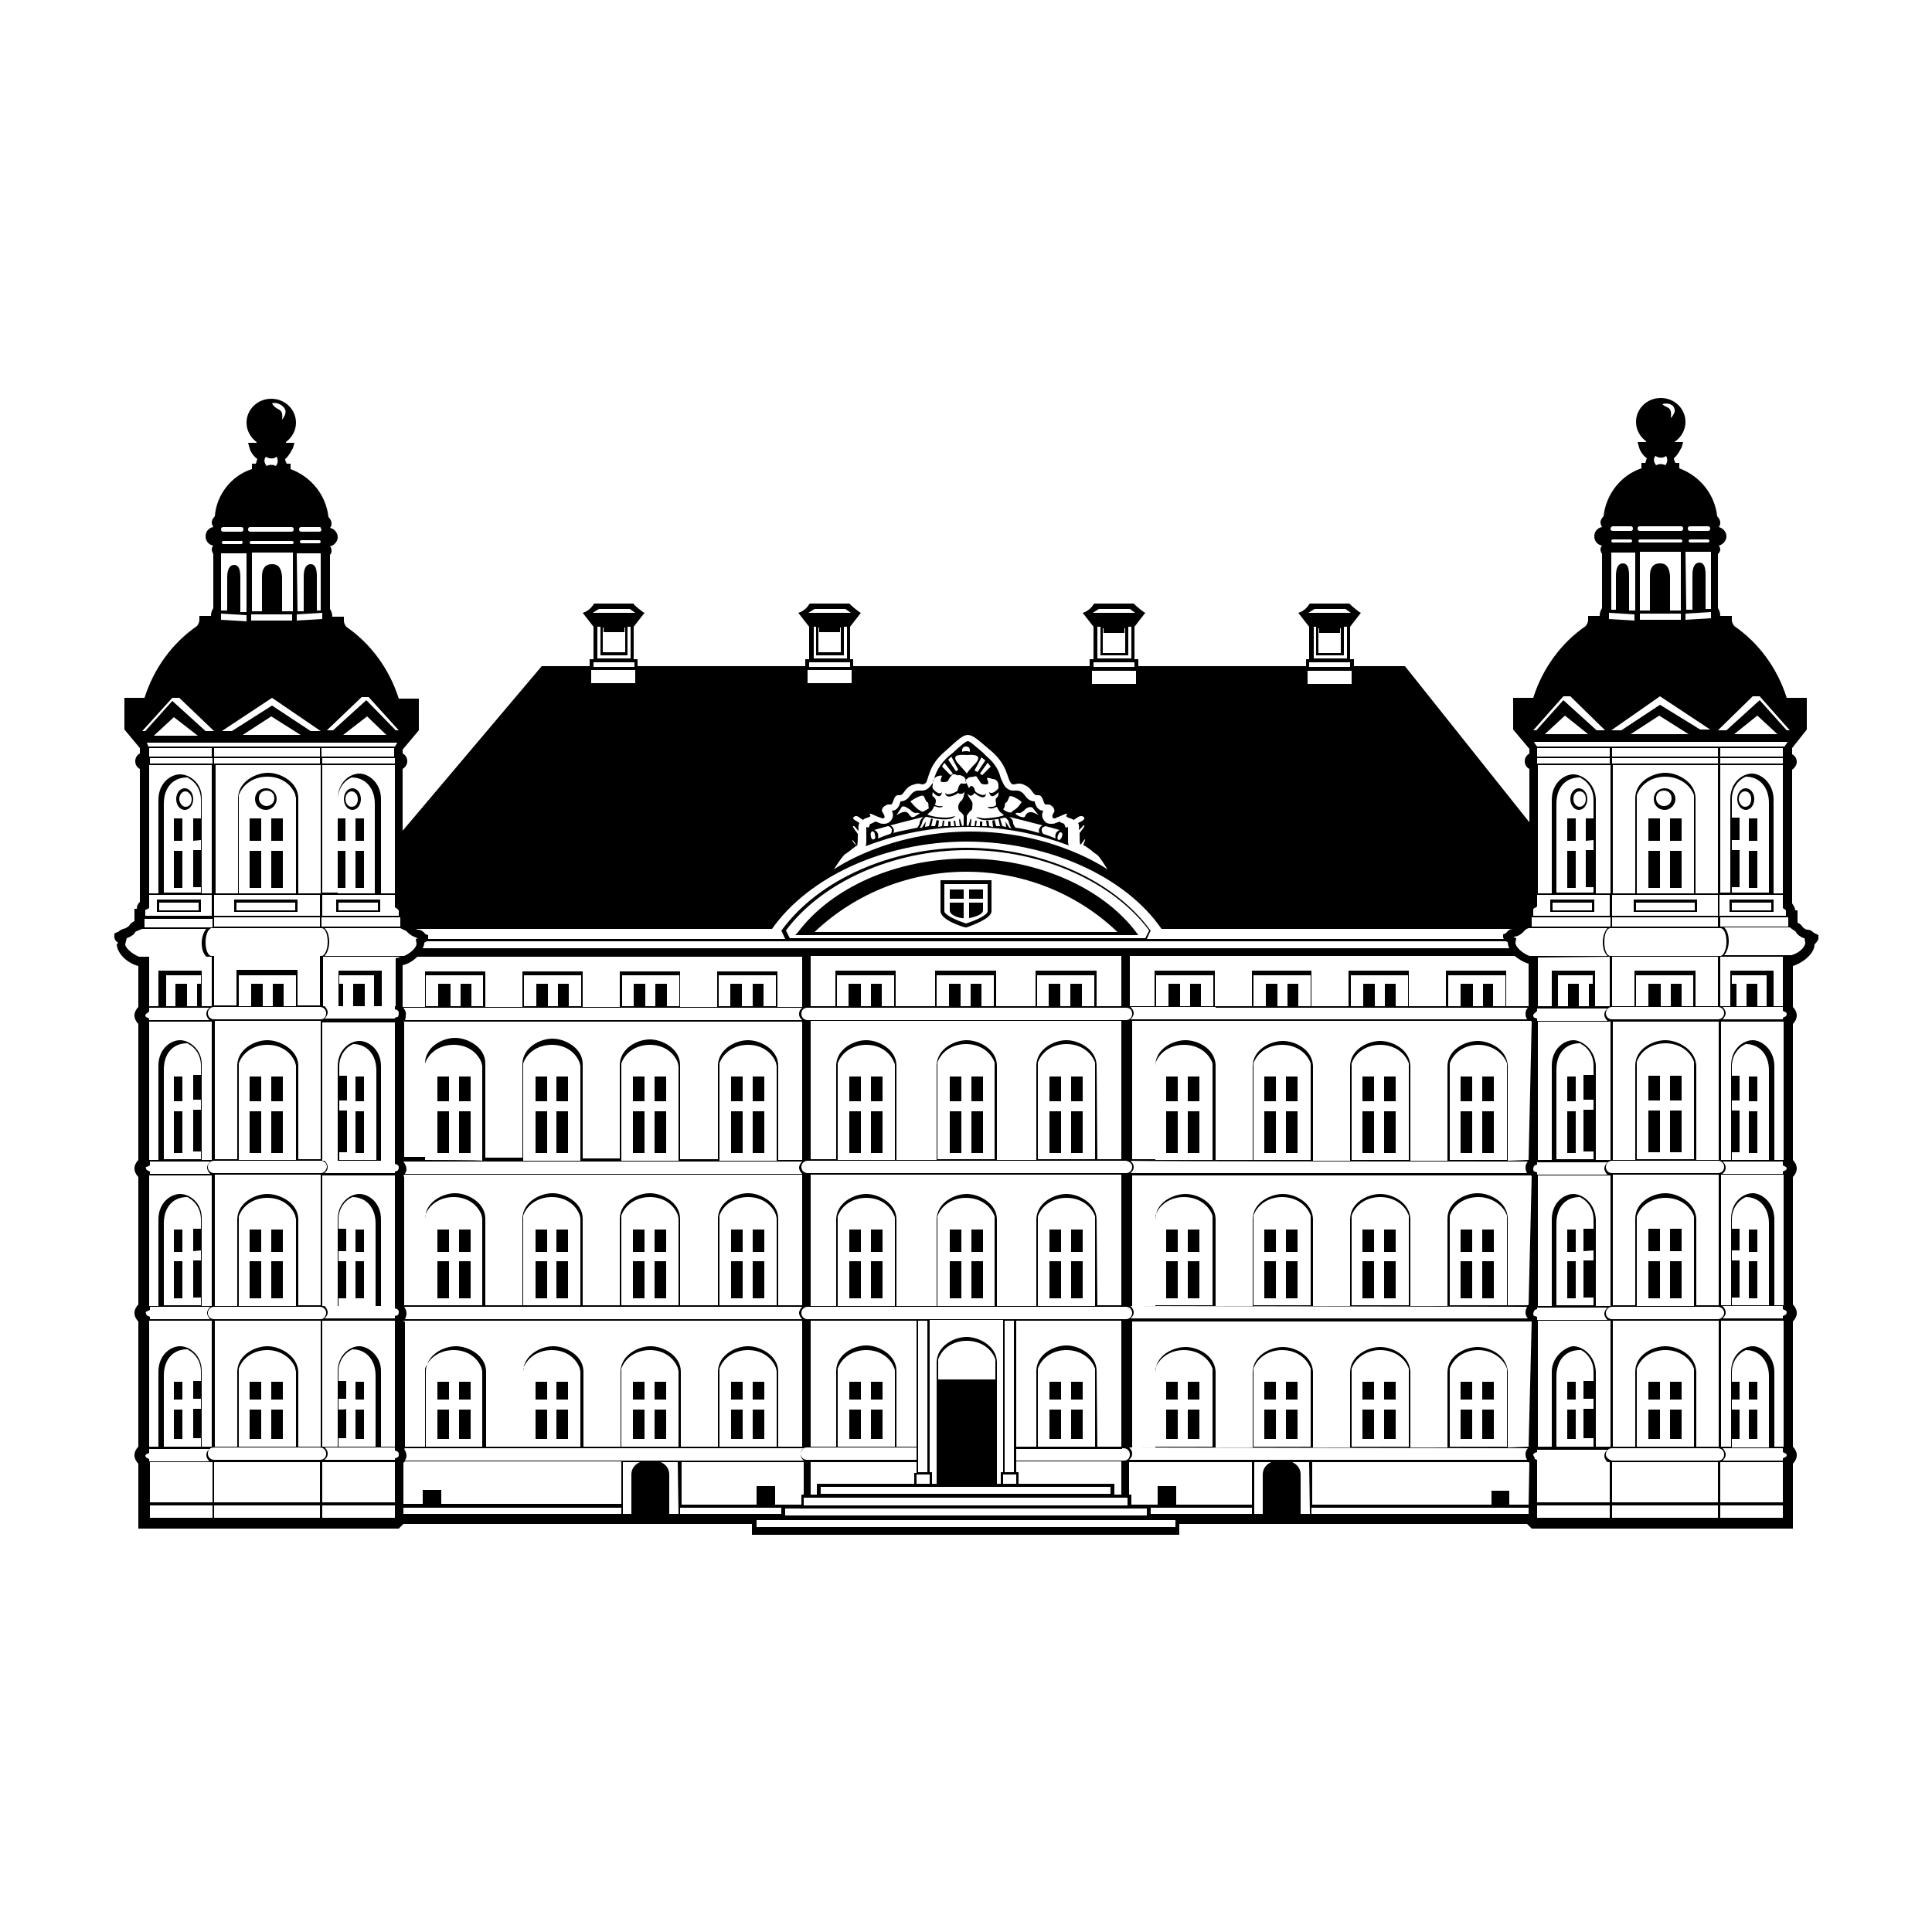<?xml version="1.0" encoding="UTF-8"?>
<svg xmlns="http://www.w3.org/2000/svg" width="250" height="250" viewBox="0 0 250 250">
    <style>
        #favicon {
            fill: #000000;
        }
        @media (prefers-color-scheme: dark) {
            #favicon {
                fill: #ffffff;
            }
        }
    </style>
    <g id="favicon" stroke="none" stroke-width="1" fill="none" fill-rule="evenodd">
        <path d="M32.3 163.2h1.5v4.8h-1.5zM32.3 159.1h1.5v2.9h-1.5zM35.1 159.1h1.5v2.9h-1.5zM35.1 163.2h1.5v4.8h-1.5zM46 159.1h1.1v2.9H46zM46 163.2h1.1v4.8H46zM22.5 159.1h1.1v2.9h-1.1zM22.5 163.2h1.1v4.8h-1.1zM32.3 139.3h1.5v3.2h-1.5zM32.3 143.8h1.5v5.4h-1.5zM35.1 143.8h1.5v5.4h-1.5zM35.1 139.3h1.5v3.2h-1.5zM46 139.3h1.1v3.2H46zM46 143.8h1.1v5.4H46zM22.5 139.3h1.1v3.2h-1.1zM22.5 143.8h1.1v5.4h-1.1zM35.8 103.4c0-.8-.6-1.4-1.4-1.4s-1.4.6-1.4 1.4.6 1.4 1.4 1.4 1.4-.7 1.4-1.4m-1.3.9c-.5 0-1-.4-1-1s.4-1 1-1 1 .4 1 1-.5 1-1 1M32.3 105.9h1.5v2.9h-1.5zM35.1 105.9h1.5v2.9h-1.5zM45.6 104.8c.6 0 1.1-.6 1.1-1.4 0-.8-.5-1.4-1.1-1.4s-1.1.6-1.1 1.4c0 .8.5 1.4 1.1 1.4m-.9-1.4c0-.5.3-1 .8-1 .4 0 .8.4.8 1s-.3 1-.8 1-.8-.5-.8-1M23.9 102c-.6 0-1.1.6-1.1 1.4 0 .8.5 1.4 1.1 1.4.6 0 1.1-.6 1.1-1.4 0-.8-.5-1.4-1.1-1.4m.1 2.4c-.4 0-.8-.5-.8-1s.3-1 .8-1c.4 0 .8.5.8 1 0 .6-.3 1-.8 1M46 105.9h1.1v2.9H46zM22.5 105.9h1.1v2.9h-1.1zM26 116.4h-5.7v1.6H26v-1.6zm-.3 1.4h-5.1v-1h5.1v1zM49.2 116.4h-5.7v1.6h5.7v-1.6zm-.3 1.4h-5.1v-1h5.1v1zM38.5 116.4h-8.2v1.6h8.2v-1.6zm-.3 1.4h-7.6v-1h7.6v1zM32.3 110.1h1.5v4.8h-1.5zM35.1 110.1h1.5v4.8h-1.5zM46 110.1h1.1v4.8H46zM22.5 110.1h1.1v4.8h-1.1zM22.5 178.8h1.1v2.3h-1.1zM22.5 182.4h1.1v3.8h-1.1zM46 182.4h1.1v3.8H46zM46 178.8h1.1v2.3H46zM32.3 178.8h1.5v2.3h-1.5zM32.3 182.4h1.5v3.8h-1.5zM35.1 182.4h1.5v3.8h-1.5zM35.1 178.8h1.5v2.3h-1.5zM226.3 159.1h1.1v2.9h-1.1zM226.3 163.2h1.1v4.8h-1.1zM202.8 163.2h1.1v4.8h-1.1zM202.8 159.1h1.1v2.9h-1.1zM216.1 163.2h1.5v4.8h-1.5zM216.1 159h1.5v2.9h-1.5zM213.3 159h1.5v2.9h-1.5zM213.3 163.2h1.5v4.8h-1.5zM226.3 143.8h1.1v5.4h-1.1zM226.3 139.3h1.1v3.2h-1.1zM202.8 143.8h1.1v5.4h-1.1zM202.8 139.3h1.1v3.2h-1.1zM216.1 143.7h1.5v5.4h-1.5zM216.1 139.2h1.5v3.2h-1.5zM213.3 143.7h1.5v5.4h-1.5zM213.3 139.2h1.5v3.2h-1.5zM216.8 103.4c0-.8-.6-1.4-1.4-1.4-.8 0-1.4.6-1.4 1.4s.6 1.4 1.4 1.4c.8 0 1.4-.7 1.4-1.4m-1.5.9c-.5 0-1-.4-1-1s.4-1 1-1 1 .4 1 1-.4 1-1 1M204.3 102c-.6 0-1.1.6-1.1 1.4s.5 1.4 1.1 1.4c.6 0 1.1-.6 1.1-1.4 0-.8-.5-1.4-1.1-1.4m.1 2.4c-.4 0-.8-.4-.8-1s.3-1 .8-1 .8.4.8 1-.4 1-.8 1M225.9 104.8c.6 0 1.1-.6 1.1-1.4 0-.8-.5-1.4-1.1-1.4s-1.1.6-1.1 1.4c0 .8.5 1.4 1.1 1.4m-.9-1.4c0-.5.3-1 .8-1s.8.4.8 1-.3 1-.8 1c-.4 0-.8-.5-.8-1M229.5 116.4h-5.7v1.6h5.7v-1.6zm-.3 1.4h-5.1v-1h5.1v1zM206.3 116.4h-5.7v1.6h5.7v-1.6zm-.3 1.4h-5.1v-1h5.1v1zM219.6 116.4h-8.2v1.6h8.2v-1.6zm-.3 1.4h-7.6v-1h7.6v1zM202.8 105.9h1.1v2.9h-1.1zM202.8 110.1h1.1v4.8h-1.1zM226.3 110.1h1.1v4.8h-1.1zM226.3 105.9h1.1v2.9h-1.1zM216.1 110.1h1.5v4.8h-1.5zM216.1 105.9h1.5v2.9h-1.5zM213.3 110.1h1.5v4.8h-1.5zM213.3 105.9h1.5v2.9h-1.5zM226.3 182.4h1.1v3.8h-1.1zM226.3 178.8h1.1v2.3h-1.1zM202.8 178.8h1.1v2.3h-1.1zM202.8 182.4h1.1v3.8h-1.1zM216.1 182.4h1.5v3.8h-1.5zM216.1 178.8h1.5v2.3h-1.5zM213.3 178.8h1.5v2.3h-1.5zM213.3 182.4h1.5v3.8h-1.5zM56.6 143.8h1.5v5.4h-1.5zM56.6 139.3h1.5v3.2h-1.5zM59.4 139.3h1.5v3.2h-1.5zM59.4 143.8h1.5v5.4h-1.5zM56.6 159.1h1.5v2.9h-1.5zM56.6 163.2h1.5v4.8h-1.5zM59.4 163.2h1.5v4.8h-1.5zM59.4 159.1h1.5v2.9h-1.5zM69.3 143.8h1.5v5.4h-1.5zM69.3 139.3h1.5v3.2h-1.5zM72 139.3h1.5v3.2H72zM72 143.8h1.5v5.4H72zM69.3 163.2h1.5v4.8h-1.5zM69.3 159.1h1.5v2.9h-1.5zM72 163.2h1.5v4.8H72zM72 159.1h1.5v2.9H72zM81.9 143.8h1.5v5.4h-1.5zM81.9 139.3h1.5v3.2h-1.5zM84.7 143.8h1.5v5.4h-1.5zM84.7 139.3h1.5v3.2h-1.5zM81.9 159.1h1.5v2.9h-1.5zM81.9 163.2h1.5v4.8h-1.5zM84.7 159.1h1.5v2.9h-1.5zM84.7 163.2h1.5v4.8h-1.5zM94.6 143.8h1.5v5.4h-1.5zM94.6 139.3h1.5v3.2h-1.5zM97.4 139.3h1.5v3.2h-1.5zM97.4 143.8h1.5v5.4h-1.5zM94.6 163.2h1.5v4.8h-1.5zM94.6 159.1h1.5v2.9h-1.5zM97.4 163.2h1.5v4.8h-1.5zM97.4 159.1h1.5v2.9h-1.5zM56.6 178.8h1.5v2.3h-1.5zM56.6 182.4h1.5v3.8h-1.5zM59.4 178.8h1.5v2.3h-1.5zM59.4 182.4h1.5v3.8h-1.5zM69.3 182.4h1.5v3.8h-1.5zM69.3 178.8h1.5v2.3h-1.5zM72 178.8h1.5v2.3H72zM72 182.4h1.5v3.8H72zM81.9 178.8h1.5v2.3h-1.5zM81.9 182.4h1.5v3.8h-1.5zM84.7 182.4h1.5v3.8h-1.5zM84.7 178.8h1.5v2.3h-1.5zM94.6 178.8h1.5v2.3h-1.5zM94.6 182.4h1.5v3.8h-1.5zM97.4 178.8h1.5v2.3h-1.5zM97.4 182.4h1.5v3.8h-1.5zM109.9 139.3h1.5v3.2h-1.5zM109.9 143.8h1.5v5.4h-1.5zM112.7 143.8h1.5v5.4h-1.5zM112.7 139.3h1.5v3.2h-1.5zM135.8 143.8h1.5v5.4h-1.5zM135.8 139.3h1.5v3.2h-1.5zM138.6 143.8h1.5v5.4h-1.5zM138.6 139.3h1.5v3.2h-1.5zM122.9 139.3h1.5v3.2h-1.5zM122.9 143.8h1.5v5.4h-1.5zM125.7 143.8h1.5v5.4h-1.5zM125.7 139.3h1.5v3.2h-1.5zM109.9 159.1h1.5v2.9h-1.5zM109.9 163.2h1.5v4.8h-1.5zM112.7 159.1h1.5v2.9h-1.5zM112.7 163.2h1.5v4.8h-1.5zM135.8 159.1h1.5v2.9h-1.5zM135.8 163.2h1.5v4.8h-1.5zM138.6 159.1h1.5v2.9h-1.5zM138.6 163.2h1.5v4.8h-1.5zM109.9 182.4h1.5v3.8h-1.5zM109.9 178.8h1.5v2.3h-1.5zM112.7 182.4h1.5v3.8h-1.5zM112.7 178.8h1.5v2.3h-1.5zM135.8 182.4h1.5v3.8h-1.5zM135.8 178.8h1.5v2.3h-1.5zM138.6 178.8h1.5v2.3h-1.5zM138.6 182.4h1.5v3.8h-1.5zM122.9 159.1h1.5v2.9h-1.5zM122.9 163.2h1.5v4.8h-1.5zM125.7 163.2h1.5v4.8h-1.5zM125.7 159.1h1.5v2.9h-1.5zM191.8 139.3h1.5v3.2h-1.5zM191.8 143.8h1.5v5.4h-1.5zM189 139.3h1.5v3.2H189zM189 143.8h1.5v5.4H189zM179.1 139.3h1.5v3.2h-1.5zM179.1 143.8h1.5v5.4h-1.5zM176.3 143.8h1.5v5.4h-1.5zM176.3 139.3h1.5v3.2h-1.5zM166.4 139.3h1.5v3.2h-1.5zM166.4 143.8h1.5v5.4h-1.5zM163.6 139.3h1.5v3.2h-1.5zM163.6 143.8h1.5v5.4h-1.5zM153.7 139.3h1.5v3.2h-1.5zM153.7 143.8h1.5v5.4h-1.5zM150.9 143.8h1.5v5.4h-1.5zM150.9 139.3h1.5v3.2h-1.5zM191.8 163.2h1.5v4.8h-1.5zM191.8 159.1h1.5v2.9h-1.5zM189 159.1h1.5v2.9H189zM189 163.2h1.5v4.8H189zM179.1 159.1h1.5v2.9h-1.5zM179.1 163.2h1.5v4.8h-1.5zM176.3 163.2h1.5v4.8h-1.5zM176.3 159.1h1.5v2.9h-1.5zM166.4 159.1h1.5v2.9h-1.5zM166.4 163.2h1.5v4.8h-1.5zM163.6 159.1h1.5v2.9h-1.5zM163.6 163.2h1.5v4.8h-1.5zM153.7 163.2h1.5v4.8h-1.5zM153.7 159.1h1.5v2.9h-1.5zM150.9 163.2h1.5v4.8h-1.5zM150.9 159.1h1.5v2.9h-1.5zM191.8 182.4h1.5v3.8h-1.5zM191.8 178.8h1.5v2.3h-1.5zM189 182.4h1.5v3.8H189zM189 178.8h1.5v2.3H189zM179.1 182.4h1.5v3.8h-1.5zM179.1 178.8h1.5v2.3h-1.5zM176.3 178.8h1.5v2.3h-1.5zM176.3 182.4h1.5v3.8h-1.5zM166.4 182.4h1.5v3.8h-1.5zM166.4 178.8h1.5v2.3h-1.5zM163.6 182.4h1.5v3.8h-1.5zM163.6 178.8h1.5v2.3h-1.5zM153.7 178.8h1.5v2.3h-1.5zM153.7 182.4h1.5v3.8h-1.5zM150.9 182.4h1.5v3.8h-1.5zM150.9 178.8h1.5v2.3h-1.5zM121.7 117.9c0 1.1 2.7 2 3.2 2.1h.2c.5-.2 3.2-1.1 3.2-2.1v-4h-6.6v4zm.5-3.5h5.6v3.5c0 .5-1.5 1.2-2.8 1.6-1.2-.4-2.8-1.1-2.8-1.6v-3.5z"/><path d="M125.4 115.1h1.8v1.2h-1.8zM122.9 115.1h1.8v1.2h-1.8zM124.7 118.8v-2h-1.8v1c0 .8 1.8 1.1 1.8 1M125.4 118.8s1.8-.3 1.8-1v-1h-1.8v2z"/><path d="M125.1 111.1c-9.1 0-17.5 3.7-21.9 9.6l-.3.3h44.4l-.3-.4c-4.4-5.8-12.9-9.5-21.9-9.5m-19.7 9.5c11-10.4 28.3-10.4 39.2 0h-39.2zM138.3 109.4c-.1-.2-.1-.5-.1-.8V107l-.3.1-.2-.5c-.2-.1-.4-.1-.6-.3-.1.1-.3.1-.5.2s-.4.1-.6.1c-.5 0-.8-.2-1-.6-.2-.3-.2-.7 0-1.1-.8 0-1-.8-1.1-1.1v-.1c-.7 0-1.1-.5-1.3-.8-.2-.2-.3-.4-.6-.5-.2-.1-.3-.1-.4-.1h-.5c-.4 0-.8-.2-1.1-.6-.2-.3-.3-.6-.5-1-.2-.8-.6-1.8-1.8-2.8l-.5-.5c-1.3-1.1-1.7-1.5-2-1.5-.3.1-.7.4-2 1.6l-.5.4c-1.2 1.1-1.6 2.1-1.8 2.8-.1.4-.2.7-.5 1-.3.4-.7.6-1.1.6h-.5c-.1 0-.2 0-.4.1-.3.1-.4.3-.6.5-.2.3-.6.8-1.3.8v.1c-.1.3-.3 1.1-1.1 1.1.2.4.2.8 0 1.1-.2.4-.6.6-1 .6-.2 0-.4 0-.6-.1-.2-.1-.3-.1-.5-.2l-.6.3h-.1l-.2.5-.3-.1V108.7c0 .3 0 .6-.1.8 3.1-1.2 7.7-2.5 13.3-2.5 5.3 0 9.8 1.2 13 2.4m-1-1.7c.2.1.2.3.1.6s-.3.4-.4.4c-.2-.1-.2-.3-.1-.6s.3-.5.4-.4m-2-.8 1.8.5s-.4.2-.5.5c-.1.4 0 .6 0 .6s-.7-.3-1.6-.6c-.2-.2-.2-.4-.2-.6 0-.2.2-.3.5-.4m-.4-.1c-.2.1-.3.2-.4.4-.1.2-.1.4 0 .6-.2-.1-.5-.1-.7-.2-1.4-.4-2.4-.5-2.4-.5s-.3-.4-.3-.6c0-.5-.5-.8-.5-.8l4.3 1.1zm-2.4-1.9c.2-.3.7-.6 1.1-.4l.8 1c-.9-.6-1.4-.5-1.7 0-.1.3-.2.3-.6.2-.3-.1-.5-.2-.7-.4.1-.2.4-.1.6-.1.1 0 .3-.2.5-.3m-2.4-1c.3-.1.4-.6.5-.8.2-.3 1.1.3 1.4.5l.2.2c-.5.7-.6.8-1.1 1.1-.2.2-.2.3-.6.2-.3-.1-.5-.2-.7-.4.3-.2.2-.8.3-.8m-.9-2.3v.4s-.7.9-1.2.5c.1.6.5.8 1.2 0 0 .4 0 .5-.2.7-.3.2-.1.6-.1.9 0 .1-.2.4-1.1.3.3.5 1.1 0 1.2 0 0 .1.1.1.1.2.3.6.5.6.5.6l.3.3s-.7.3-2.5.4c-.3 0-1.1-.2-1.1-.2.5.5 1.5.6 3.7.1.1 0 .2.1.2.1 0 .1 0-.1.2.2.2.2.1.3.2.5.1.4.3.6.3.6l-.3-.1-.5-.8.1.7-.5-.1-.3-1-.2.1.2.9h-.5l-.2-.8-.3.1.1.8-.5-.1-.1-.7h-.3l.1.7h-.6v-.6h-.3v.6h-.5l.1-.7h-.2l-.1.7h-.5l.1-.8-.1-.2-.3 1-.2-.1v-1.2c0-.1.1-.2.4-.6.2-.2.3-.2.3-.4s.1-.6 0-.8c0-.1-.6-.8-.6-1.1.5.6.8 0 .9-.1.4.4 1.4 1 1.5.1-.3.5-1.4-.2-1.4-.3-.1-.2-.1-.4-.2-.5-.4-.5-.6.1-.6.1l-.5-1s.4-.4.5-.4c.2-.1.2 0 .6-.1.4-.2.5.2.5.2s.3.4.4.6c.1.2.5.2.7.2.5 0 .2-.5.1-.8.1-.1.5 0 .7.1.8 0 .8.8.8.8m-1.4-2.9.4.5-1.1 1.1-.3-.2 1-1.4zm-.3-.3-1 1.5-.4-.2.9-1.7.5.4zm-2.5-1.8c.5 0 .5.4.5.6s.1 0-.5 0-.5.2-.5 0 0-.6.5-.6m.1 1.1c1.2-.1 1.9.1 1.2 1-.6.6-1.1 1.2-1.2 1.4-.1-.2-.6-.7-1.2-1.4-.7-.9-.1-1.1 1.2-1m-2 .2.9 1.7-.3.2-1-1.5.4-.4zm-.9.8 1.1 1.4-.3.2-1.1-1.1.3-.5zm-4.1 4.8c.3-.2 1.2-.7 1.4-.5.2.2.3.8.5.8s.1.6.2.8c-.2.1-.5.3-.7.4-.3.1-.3-.1-.6-.2-.4-.3-.6-.5-1.1-1.1l.3-.2zm-1.4.9c.3-.2.8.2 1.1.4.2.2.3.3.6.4.2 0 .5-.1.6.1-.3.1-.5.3-.7.4-.3.1-.4 0-.6-.2-.3-.6-.8-.6-1.7 0l.7-1.1zm-3.6 4.2c-.2.1-.4-.1-.4-.4-.1-.3 0-.5.1-.6.2-.1.4.1.4.4.1.3.1.5-.1.6m2.1-.7c-.9.3-1.6.6-1.6.6s.1-.3 0-.6c-.1-.4-.5-.5-.5-.5l1.8-.5c.2 0 .4.2.5.4 0 .2 0 .5-.2.6m3.5-.8s-1 .2-2.4.5c-.3.1-.5.1-.7.2.1-.2.1-.4 0-.6-.1-.2-.2-.3-.4-.4l4.3-1.1s-.5.4-.5.8c0 .2-.3.6-.3.6m6.3-5.7h-.5s-.1-.2-.4.3c-.1.2-.1.3-.2.6 0 .1-1.3.8-1.6.3.1.9 1.3.3 1.7 0 0 .1.6.3.8-.2-.1 1.3-.6 1.3-.6 1.4-.1.2-.2.4-.2.5 0 .3 0 .5.2.7.4.3.5.5.5.6v1.2l-.2.1-.3-1-.1.2.1.8h-.5l-.1-.7h-.2l.1.7h-.5v-.6h-.3v.6h-.6l.1-.7h-.2l-.1.7-.5.1.1-.8-.3-.1-.2.8h-.5l.2-.9-.2-.1-.3 1-.5.1.1-.7-.5.8h-.3s.2-.2.3-.6c.1-.3.1-.3.2-.5.2-.3.2-.1.2-.2s.1-.1.2-.1c2.2.5 3.3.4 3.7-.1 0 0-.8.2-1.1.2-1.7 0-2.5-.4-2.5-.4l.3-.3s.2 0 .5-.6c0-.1.1-.1.1-.2 0 0 .9.4 1.1 0-.8.1-1.1-.2-1-.2.1-.3.2-.6-.1-.9-.3-.2-.3-.3-.2-.7.7.8 1.1.6 1.2 0-.4.5-1.2-.4-1.2-.5-.1-.1 0-.4 0-.4s-.1-.8.5-1.1c.2-.1.6-.2.7-.1-.1.3-.4.8.1.8.2 0 .6 0 .7-.2.1-.3.4-.6.4-.6s.1-.3.5-.2c.4.2.3.1.6.1 1 .2.8 1.1.8 1.1"/><path d="M15.1 122.2c.1 1.2 1.3 2.4 2.8 2.8v5.3c-.3.3-.5.7-.5 1.1s.2.8.5 1.1v17.6c-.3.3-.5.7-.5 1.1s.2.8.5 1.1v16.5c-.3.3-.5.7-.5 1.1s.2.8.5 1.1v16.2c-.3.3-.5.7-.5 1.1s.2.8.5 1.1v8.4h33.7l.6-.6h45.1v1.4h55.3v-1.4h45l.6.6H232v-8.4c.3-.3.5-.7.5-1.1s-.2-.8-.5-1.1V171c.3-.3.5-.7.5-1.1s-.2-.8-.5-1.1v-16.5c.3-.3.5-.7.5-1.1s-.2-.8-.5-1.1v-17.6c.3-.3.5-.7.5-1.1s-.2-.8-.5-1.1V125c1.5-.5 2.8-1.7 2.8-2.8.2-.2.5-.5.5-.8v-.4l-.4-.2c-.1 0-.1-.1-.2-.1-.2-.2-.4-.4-.9-.4 0 0-.3-.1-.5-.3-.2-.3-.4-.5-.7-.6v-1.6h-.3c0-.3-.2-.6-.4-.9V99.6c.3-.2.6-.6.6-1s-.2-.8-.6-1v-.8l1.9-2.4v-4.1h-2.6c-1.2-3.8-3.6-7.1-6.8-9.3-.2-.3-.3-.5-.3-.8v-.5h-1.5c0-.4-.1-.7-.3-1v-7c.2-.2.3-.4.3-.6 0-.2-.1-.4-.2-.5.5-.1 1-.6 1-1.2s-.5-1.1-1-1.2c.2-.2.2-.4.2-.6 0-.2-.1-.5-.4-.8-.3-2.8-2.2-5.2-4.9-6.2v-.7h-.5c-.1-.2-.2-.4-.2-.6.6-.5.9-1.3 1-1.4l.2-.7h-1.1s0-.1.1-.1c.8-.6 1.3-1.5 1.3-2.5 0-1.7-1.4-3.1-3.2-3.1-1.8 0-3.2 1.4-3.2 3.1 0 1 .5 1.9 1.3 2.5v.1h-1.1l.2.7c0 .1.3.9 1 1.4-.1.2-.1.4-.2.6h-.5v.7c-2.7.9-4.6 3.4-4.9 6.2-.3.3-.4.6-.4.8 0 .2.1.4.2.6-.6.1-1 .6-1 1.2s.4 1.1 1 1.2c-.1.1-.2.3-.2.5s.1.4.2.6v7c-.2.3-.3.6-.3 1h-1.5v.5c0 .3-.1.5-.3.8-3.2 2.2-5.6 5.5-6.8 9.3h-2.6v4.1l2.1 2.5v.6c-.3.2-.6.5-.6 1 0 .4.2.8.6 1v6.9l-16.1-20.2h-6.6v-.9h-.5v-4.2l1.4-1.8-.2-.1c-.8-.6-1.2-1-1.2-1l-.1-.1h-5.1l-.1.1s-.3.6-1.1 1l-.3.1 1.4 1.8v4.2h-.4v.9h-21.7v-.9h-.5v-4.2l1.4-1.8-.2-.1c-.8-.6-1.2-1-1.2-1l-.1-.1h-5.1l-.1.1s-.3.6-1.1 1l-.3.1 1.4 1.8v4.2h-.5v.9h-30.6v-.9h-.4v-4.2l1.4-1.8-.2-.1c-.8-.6-1.2-1-1.2-1l-.1-.1h-5.1l-.1.1s-.3.6-1.1 1l-.3.1 1.4 1.8v4.2h-.5v.9H82.5v-.9H82v-4.2l1.4-1.8-.2-.1c-.8-.6-1.2-1-1.2-1v-.1h-5.1l-.1.1s-.3.6-1.1 1l-.3.1 1.4 1.8v4.2h-.5v.9h-6.2l-18 21.3v-8c.3-.2.6-.5.6-1 0-.4-.2-.8-.6-1V97l2.1-2.5v-4.1h-2.6c-1.2-3.8-3.6-7.1-6.8-9.3-.2-.3-.3-.5-.3-.8v-.5H43c0-.4-.1-.7-.3-1v-7c.2-.2.2-.4.2-.6 0-.2-.1-.4-.2-.5.5-.1 1-.6 1-1.2s-.5-1.1-1-1.2c.2-.2.2-.4.2-.6 0-.2-.1-.5-.4-.8-.3-2.8-2.2-5.2-4.9-6.2V60h-.5c-.1-.2-.2-.4-.2-.6.6-.5.9-1.3 1-1.4l.2-.7H37v-.1c.8-.6 1.3-1.5 1.3-2.5 0-1.7-1.4-3.1-3.2-3.1s-3.2 1.4-3.2 3.1c0 1 .5 1.9 1.3 2.5v.1h-1.1l.2.7c0 .1.3.9 1 1.4-.1.2-.1.4-.2.6h-.5v.7c-2.6.8-4.6 3.3-4.8 6.1-.3.3-.4.6-.4.8 0 .2.1.4.2.6-.6.1-1 .6-1 1.2s.4 1.1 1 1.2c-.1.1-.2.3-.2.5s.1.4.2.6v7c-.2.3-.3.6-.3 1h-1.5v.5c0 .3-.1.5-.3.8-3.2 2.2-5.6 5.5-6.8 9.3h-2.6v4.1l2 2.4v.7c-.4.2-.6.6-.6 1s.2.8.6 1v17.2c-.3.3-.4.6-.4.9h-.3v1.6c-.3.1-.6.4-.7.6-.2.2-.5.3-.4.3-.5.1-.8.3-.9.4-.1.1-.1.1-.2.1l-.4.2v.4c0 .4.2.6.5.8m3.5 66.4c0-.1.1-.2.1-.2l.4-.2v-.5h7.8c-.2.2-.4.4-.4.8 0 .3.2.6.4.8h-7.8v-.3l-.4-.2c.1 0-.1-.1-.1-.2m8.7-90.3v.7h-8.1v-.7h8.1zm-8.2-.2v-1.1h8.1v1.1h-8.1zm4 2.3c-1.2 0-2.8 1.1-2.8 3.3v12.1h-1.2V99h8.1v16.6h-1.3v-12.2c.1-2.1-1.6-3.2-2.8-3.2m2.7 8.5v1.3h-1v4.8h1v.7h-4.8V104c0-2.1 1.2-3.4 3-3.4.1 0 .1 0 .2.1.8.4 1.6 1.4 1.6 2.8v2.4h-1v2.9l1-.1zm-6.7 8.8v-1.7h8.1v2.7h-8.6v-.7s0-.1.1-.1.4-.2.4-.2zm8.2 1.3v1.2h-8.8v-1.1h8.8zm-.1 1.3h14.2c.5 0 .8.8.8 1.8s-.4 1.8-.8 1.8H27.4c-.5 0-.8-.8-.8-1.8s.4-1.8.8-1.8m14.1-21.3H27.7v-.7h13.7v.7zm-13.8-2h13.7v1.1H27.7v-1.1zM41.5 99v16.6h-2.9v-12.3c0-2.1-2.3-3.3-3.9-3.3s-3.8 1.1-3.9 3.2v12.4h-2.9V99h13.6zm-3.2 4.3v12.3h-7.4V102.9c.5-1.4 1.9-2.4 3.7-2.4s3.1 1 3.6 2.3c0 .2.1.3.1.5m-7.6 12.5h10.7v2.7H27.7v-2.7h3zm10.8 4.1H27.7v-1.2h13.7v1.2zm2.4 23.8v-1.3h1v-3.2h-1V138c0-1.4.8-2.4 1.6-2.8.1 0 .1-.1.2-.1 1.8 0 3 1.4 3 3.4v11.6h-4.8v-1h1v-5.4h-1zm2.6-9c-1.2 0-2.8 1.1-2.8 3.3v12.2h-2v-17.9h9.4v17.9h-1.8V138c0-2.2-1.6-3.3-2.8-3.3m-2.7 28.5v-1.3h1V159h-1v-1.2c0-1.4.8-2.4 1.6-2.8.1 0 .1-.1.2-.1 1.8 0 3 1.4 3 3.4V169h-4.8v-1h1v-4.8h-1zm2.7-8.7c-1.2 0-2.8 1.1-2.8 3.3V169h-2v-16.9h9.4V169h-1.8v-11.2c0-2.2-1.6-3.3-2.8-3.3m-2.7 27.9V181h1v-2.3h-1v-1.2c0-1.4.8-2.4 1.6-2.8.1 0 .1-.1.2-.1 1.8 0 3 1.4 3 3.4v9.2h-4.8v-1.1h1v-3.8c.1.1-1 .1-1 .1zm2.7-8.2c-1.2 0-2.8 1.1-2.8 3.3v9.7h-2v-16.3h9.4v16.3h-1.8v-9.8c0-2-1.7-3.2-2.8-3.2m-5-3.5H27.7c-.4 0-.8-.3-.8-.8 0-.4.3-.8.8-.8h13.7c.4 0 .8.3.8.8 0 .4-.3.8-.7.8m-6.9 3.5c-1.6 0-3.8 1.1-3.9 3.2v9.8h-2.9v-16.3h13.7v16.3h-2.9v-9.7c-.1-2.1-2.4-3.3-4-3.3m3.7 3.3v9.7h-7.4v-10.1c.5-1.4 1.9-2.4 3.7-2.4 1.7 0 3.1 1 3.6 2.3 0 .2.1.4.1.5m-15-3.3c-1.2 0-2.8 1.1-2.8 3.3v9.7h-1.2v-16.3h8.1v16.3h-1.3v-9.8c0-2.1-1.6-3.2-2.8-3.2M26 181v1.3h-1v3.8h1v1.1h-4.8V178c0-2.1 1.2-3.4 3-3.4.1 0 .1 0 .2.1.8.4 1.6 1.4 1.6 2.8v1.2h-1v2.3h1zm-2.7-26.5c-1.2 0-2.8 1.1-2.8 3.3V169h-1.2v-16.9h8.1V169h-1.3v-11.2c.1-2.2-1.6-3.3-2.8-3.3m2.7 7.3v1.3h-1v4.8h1v1h-4.8v-10.6c0-2.1 1.2-3.4 3-3.4.1 0 .1 0 .2.1.8.4 1.6 1.4 1.6 2.8v1.2h-1v2.9l1-.1zm8.6-7.3c-1.6 0-3.8 1.1-3.9 3.2V169h-2.9v-17h13.7v16.9h-2.9v-11.2c-.1-2.1-2.4-3.2-4-3.2m3.7 3.3V169h-7.4v-11.6c.5-1.4 1.9-2.4 3.7-2.4s3.1 1 3.6 2.3c0 .2.1.3.1.5m3.2-6H27.7c-.4 0-.8-.3-.8-.8 0-.4.3-.8.8-.8h13.8c.4 0 .8.3.8.8-.1.5-.4.8-.8.8m-18.2-17.2c-1.2 0-2.8 1.1-2.8 3.3v12.2h-1.2v-17.9h8.1v17.9h-1.3v-12.2c.1-2.1-1.6-3.3-2.8-3.3m2.7 7.7v1.3h-1v5.4h1v1h-4.8v-11.6c0-2.1 1.2-3.4 3-3.4.1 0 .1 0 .2.1.8.4 1.6 1.4 1.6 2.8v1.2h-1v3.2h1zm8.6-7.7c-1.6 0-3.8 1.1-3.9 3.2V150h-2.9v-17.9h13.7V150h-2.9v-12.2c-.1-2-2.4-3.2-4-3.2m3.7 3.3v12.2h-7.4v-12.5c.5-1.4 1.9-2.4 3.7-2.4s3.1 1 3.6 2.3c0 .1.1.3.1.4m3.2-6H27.7c-.4 0-.8-.3-.8-.8 0-.4.3-.8.8-.8h13.7c.4 0 .8.3.8.8s-.3.8-.7.8m-10.9-6.4v4.6h-2.9v-6.4h13.7v6.4h-2.9v-4.6h-7.9zm4.7 1.8v2.9H34v-2.9h-1.5v2.9h-1.6v-4h7.4v4h-1.6v-2.9h-1.4zm-7.9-3.5v6.4h-1.3v-4.6h-5.6v4.6h-1.2v-6.4h8.1zm-4.7 3.5v2.9h-1.2v-4H26v1.1h-.5v2.9h-1.3v-2.9h-1.5zm-3.4 3.6v-.5h7.8c-.2.2-.4.4-.4.8 0 .3.2.6.4.8h-7.8v-.2l-.4-.2s-.1-.1-.1-.2.1-.2.1-.2l.4-.3zM19 151l.4-.2v-.5h7.8c-.2.2-.4.5-.4.8 0 .3.2.6.4.8h-7.8v-.3l-.4-.2s-.1-.1-.1-.2c-.1-.2 0-.2.1-.2m0 18.7.4-.2v-.4h7.8c-.2.2-.4.5-.4.8 0 .3.2.6.4.8h-7.8v-.3l-.4-.2s-.1-.1-.1-.2c-.1-.2 0-.3.1-.3m8.5 26.7h-8.1v-1.6h8.1v1.6zm0-2h-8.1v-5.2h8.1v5.2zm13.9 2H27.7v-1.6h13.7v1.6zm0-2H27.7v-5.2h13.7v5.2zm-.3-5.5H27.7c-.4 0-.8-.3-.8-.8s.3-.8.8-.8h13.7c.4 0 .8.3.8.8s-.3.8-.8.8h-.3zm10 7.5h-9.4v-1.6h9.4v1.6zm0-2h-9.4v-5.2h9.4v5.2zm.3-5.8-.3.1v.2H42c.2-.2.4-.4.4-.8s-.2-.6-.4-.8h9.1v.4l.3.1c.1.1.2.2.2.3 0 .3 0 .4-.2.5m0-18.4-.3.1v.3H42c.2-.2.4-.4.4-.8 0-.3-.2-.6-.4-.8h9.1v.3l.3.1c.1.1.2.2.2.3 0 .4-.1.5-.2.5m0-18.7-.3.1v.2H42c.2-.2.4-.4.4-.8 0-.3-.2-.6-.4-.8h9.1v.4l.3.1c.1.1.2.2.2.3s0 .4-.2.5m0-19.9-.3.1v.1H42c.2-.2.4-.5.4-.8s-.2-.6-.4-.8h9.1v.4l.3.1c.1.1.2.2.2.3 0 .5-.1.6-.2.6m-5.7-4.3v2.9h-1.3v-2.9h-.5v-1.1h4.5v4h-1.2v-2.9h-1.5zm5.9-3.4-.4.1v6.2h-1.8v-4.6h-5.6v4.6h-2v-6.4h10.1c-.1 0-.3.1-.3.1m28.8 72H52.2v-.8h28.2v.8zm0-1.3H57.1v-1.8h-2.4v1.8h-2.5v-5.3l.2-.2h28v5.5zm114.5-72.8c.1.1.1.1.2.1 0 .3.1.6.2.8H54.7c.1-.2.2-.5.2-.7.1-.1.2-.1.3-.2h139.7zm-92.7-.4-.5-1c4.7-6.3 13.9-10.4 23.5-10.4s18.8 4.1 23.5 10.4l-.5 1h-46zm55.1 9h40.4c-.2.2-.3.5-.3.8 0 .3.1.5.2.7h-51.3c.2-.2.4-.5.4-.8s-.2-.6-.4-.8h11zm-3.3-3.1v2.9h-1.3v-2.9h-1.5v2.9h-1.6v-4h7.4v4h-1.6v-2.9H154zm12.6 0v2.9h-1.3v-2.9h-1.5v2.9h-1.6v-4h7.4v4H168v-2.9h-1.4zm12.6 0v2.9h-1.3v-2.9h-1.5v2.9h-1.6v-4h7.4v4h-1.6v-2.9h-1.4zm12.7 0v2.9h-1.3v-2.9H189v2.9h-1.6v-4h7.4v4h-1.6v-2.9h-1.3zm-45.4 3.9c0 .4-.3.8-.8.8h-41.2c-.4 0-.8-.3-.8-.8s.3-.8.8-.8h41.2c.5 0 .8.3.8.8m3 18.9v-12.5c.5-1.4 1.9-2.4 3.7-2.4s3.2 1 3.7 2.4v12.5h-7.4zm48.2.2c-.2.2-.3.5-.3.8 0 .3.1.5.2.7h-51.3c.2-.2.4-.4.4-.8 0-.3-.2-.6-.4-.8 0 .1 51.4.1 51.4.1zm-35.5-.2v-12.5c.5-1.4 1.9-2.4 3.7-2.4s3.2 1 3.7 2.4v12.5h-7.4zm12.7 0v-12.5c.5-1.4 1.9-2.4 3.7-2.4s3.2 1 3.7 2.4v12.5h-7.4zm12.7 0v-12.5c.5-1.4 1.9-2.4 3.7-2.4 1.7 0 3.2 1 3.7 2.4v12.5h-7.4zm-41.1.9c0 .4-.3.8-.8.8h-41.2c-.4 0-.8-.3-.8-.8 0-.4.3-.8.8-.8h41.2c.5.1.8.4.8.8m51.1 18.1c-.1.2-.2.5-.2.7 0 .3.1.6.3.8h-51.4c.2-.2.4-.4.4-.8 0-.3-.2-.6-.4-.8l51.3.1zm-48.1-.2v-11.6c.5-1.4 1.9-2.4 3.7-2.4s3.2 1 3.7 2.4v11.6h-7.4zm12.7 0v-11.6c.5-1.4 1.9-2.4 3.7-2.4s3.2 1 3.7 2.4v11.6h-7.4zm12.7 0v-11.6c.5-1.4 1.9-2.4 3.7-2.4s3.2 1 3.7 2.4v11.6h-7.4zm12.7 0v-11.6c.5-1.4 1.9-2.4 3.7-2.4 1.7 0 3.2 1 3.7 2.4v11.6h-7.4zm-41.1 1c0 .4-.3.8-.8.8h-41.2c-.4 0-.8-.3-.8-.8 0-.4.3-.8.8-.8h41.2c.5 0 .8.4.8.8m51.2 17.5c-.2.2-.3.5-.3.8 0 .3.1.5.2.7h-51.5c.2-.2.4-.4.4-.8s-.2-.6-.4-.8l51.6.1zm-48.2-.2v-10.1c.5-1.4 1.9-2.4 3.7-2.4s3.2 1 3.7 2.4v10.1h-7.4zm12.7 0v-10.1c.5-1.4 1.9-2.4 3.7-2.4s3.2 1 3.7 2.4v10.1h-7.4zm12.7 0v-10.1c.5-1.4 1.9-2.4 3.7-2.4s3.2 1 3.7 2.4v10.1h-7.4zm12.7 0v-10.1c.5-1.4 1.9-2.4 3.7-2.4 1.7 0 3.2 1 3.7 2.4v10.1h-7.4zm-89.7 5.1v2.4h-9.7v-5.5H104v4.2h-.3v1.3h-3.4v-2.4h-2.4zm-45.5-4.9H104c-.2.2-.4.4-.4.8s.2.6.4.8H52.4c.1-.2.2-.4.2-.6 0-.3-.1-.6-.3-.9m2.7-.3v-10.1c.5-1.4 1.9-2.4 3.7-2.4s3.1 1 3.6 2.3c0 .1.1.3.1.5v9.7H55zm12.7 0v-10.1c.5-1.4 1.9-2.4 3.7-2.4s3.1 1 3.6 2.3c0 .1.1.3.1.5v9.7h-7.4zm12.7 0v-10.1c.5-1.4 1.9-2.4 3.7-2.4s3.1 1 3.6 2.3c0 .1.1.3.1.5v9.7h-7.4zm12.7 0v-10.1c.5-1.4 1.9-2.4 3.7-2.4s3.1 1 3.6 2.3c0 .1.1.3.1.5v9.7h-7.4zm-40.8-18.1h51.5c-.2.2-.4.5-.4.8 0 .3.2.6.4.8H52.4c.1-.2.2-.5.2-.7 0-.4-.1-.6-.3-.9m2.7-.2v-11.6c.5-1.4 1.9-2.4 3.7-2.4s3.1 1 3.6 2.3c0 .1.1.3.1.5v11.2H55zm12.7 0v-11.6c.5-1.4 1.9-2.4 3.7-2.4s3.1 1 3.6 2.3c0 .1.1.3.1.5v11.2h-7.4zm12.7 0v-11.6c.5-1.4 1.9-2.4 3.7-2.4s3.1 1 3.6 2.3c0 .1.1.3.1.5v11.2h-7.4zm12.7 0v-11.6c.5-1.4 1.9-2.4 3.7-2.4s3.1 1 3.6 2.3c0 .1.1.3.1.5v11.2h-7.4zm-40.9-18.6h51.6c-.2.2-.4.5-.4.8 0 .3.2.6.4.8H52.4c.1-.2.2-.4.2-.6 0-.4-.2-.7-.4-1m2.8-.2v-12.5c.5-1.4 1.9-2.4 3.7-2.4s3.1 1 3.6 2.3c0 .1.1.3.1.5v12.2c0-.1-7.4-.1-7.4-.1zm12.7 0v-12.5c.5-1.4 1.9-2.4 3.7-2.4s3.1 1 3.6 2.3c0 .1.1.3.1.5v12.2h-7.4zm12.7 0v-12.5c.5-1.4 1.9-2.4 3.7-2.4s3.1 1 3.6 2.3c0 .1.1.3.1.5v12.2h-7.4zm12.7 0v-12.5c.5-1.4 1.9-2.4 3.7-2.4s3.1 1 3.6 2.3c0 .1.1.3.1.5v12.2h-7.4zm-40.9-19.7h51.6c-.2.2-.4.4-.4.8s.2.6.4.8H52.4c.1-.2.1-.4.1-.6.1-.4-.1-.7-.3-1m7.4-3.1v2.9h-1.3v-2.9h-1.6v2.9h-1.6v-4h7.4v4H61v-2.9h-1.4zm12.6 0v2.9h-1.3v-2.9h-1.5v2.9h-1.6v-4h7.4v4h-1.6v-2.9h-1.4zm12.6 0v2.9h-1.3v-2.9H82v2.9h-1.5v-4h7.4v4h-1.6v-2.9h-1.5zm12.6 0v2.9H96v-2.9h-1.5v2.9H93v-4h7.4v4h-1.6v-2.9h-1.4zm22.9 64.7h-1.7v-1.2h1.7v1.2zm-1.5-21.1h1.2v19.6h-1.2v-19.6zm12.7 21.1h-1.7v-1.2h1.7v1.2zm-1.5-21.1h1.2v19.6H130v-19.6zm11.9 6.5c0-2.1-2.3-3.3-3.9-3.3s-3.8 1.1-3.9 3.2v9.9h-2.6v-16.3h13.6v16.3H142l-.1-9.8zm-.2.1v9.7h-7.4v-10.1c.5-1.4 1.9-2.4 3.7-2.4s3.2 1 3.7 2.4v.4m3.5 9.9h.2c.4 0 .8.3.8.8s-.3.8-.8.8h-13.9v-1.5h13.7zm-1.5 5.9h-37.5v-.9h37.5v.9zm-22.3-14.8v-2.6c.5-1.4 1.9-2.4 3.7-2.4s3.2 1 3.7 2.4v2.6h-7.4zm-3.1 13.5h-12.6v1.4h-.8v-4.2h13.7v1.4h-.3v1.4zm-12.6 1.8h40.2v1H104v-1h1.7zm39.4-4.6v4.2h-.9V192h-12.4v-1.5h-.3v-1.4h13.6zm-15.3 1.3h-.3v1.5h-.5v-15.7c0-2.1-2.3-3.3-3.9-3.3s-3.8 1.1-3.9 3.2V192h-.6v-1.5h-.3v-19.7h9.5v19.7zm-11.2-3.3H116v-9.8c0-2.1-2.3-3.3-3.9-3.3s-3.8 1.1-3.9 3.2v9.9h-3.3v-16.3h13.7v16.3zm-2.8-9.7v9.7h-7.4v-10.1c.5-1.4 1.9-2.4 3.7-2.4s3.1 1 3.6 2.3c.1.2.1.3.1.5m2.8 9.9v1.5h-14.2c-.4 0-.8-.3-.8-.8 0-.4.3-.8.8-.8h14.2zm-17 7.8h46.8v.9h-46.8v-.9zm40.3-37.4c0-2.1-2.3-3.3-3.9-3.3s-3.8 1.1-3.9 3.2V169H129v-11.2c0-2.1-2.3-3.3-3.9-3.3s-3.8 1.1-3.9 3.2V169H116v-11.2c0-2.1-2.3-3.3-3.9-3.3s-3.8 1.1-3.9 3.2V169h-3.3v-17h40.2v16.9H142l-.1-11.1zm-.2 0V169h-7.4v-11.6c.5-1.4 1.9-2.4 3.7-2.4s3.2 1 3.7 2.4v.4m-13 0V169h-7.4v-11.6c.5-1.4 1.9-2.4 3.7-2.4s3.2 1 3.7 2.4v.4m-12.9 0V169h-7.4v-11.6c.5-1.4 1.9-2.4 3.7-2.4s3.1 1 3.6 2.3c.1.1.1.3.1.5M141.9 137.9c0-2.1-2.3-3.3-3.9-3.3s-3.8 1.1-3.9 3.2v12.3H129v-12.2c0-2.1-2.3-3.3-3.9-3.3s-3.8 1.1-3.9 3.2v12.3H116v-12.2c0-2.1-2.3-3.3-3.9-3.3s-3.8 1.1-3.9 3.2V150h-3.3v-17.9h40.2V150H142l-.1-12.1zm-.2 0V150h-7.4v-12.5c.5-1.4 1.9-2.4 3.7-2.4s3.2 1 3.7 2.4v.4m-13 0V150h-7.4v-12.5c.5-1.4 1.9-2.4 3.7-2.4s3.2 1 3.7 2.4v.4m-12.9 0v12.2h-7.4v-12.5c.5-1.4 1.9-2.4 3.7-2.4s3.1 1 3.6 2.3c.1.1.1.3.1.4m18.2-12.3v4.6h-5.1v-4.6H121v4.6h-5.1v-4.6h-7.8v4.6h-3.2v-6.5h40.2v6.5h-3.2v-4.6H134zm4.5 1.7v2.9h-1.3v-2.9h-1.5v2.9h-1.5v-4h7.4v4H140v-2.9h-1.5zm-12.9 0v2.9h-1.3v-2.9h-1.5v2.9h-1.6v-4h7.4v4H127v-2.9h-1.4zm-12.9 0v2.9h-1.3v-2.9h-1.6v2.9h-1.5v-4h7.4v4h-1.6v-2.9h-1.4zm-8.9-3.5v6.5h-3.2v-4.6h-7.8v4.6H88v-4.6h-7.8v4.6h-4.8v-4.6h-7.8v4.6h-4.8v-4.6H55v4.6h-2.9v-5.4c.8-.2 1.4-.6 1.9-1.1h49.8zm-51.5 8.4h51.5v17.9h-3.1v-12.2c0-2.1-2.3-3.3-3.9-3.3s-3.8 1.1-3.9 3.2V150H88v-12.2c0-2.1-2.3-3.3-3.9-3.3s-3.8 1.1-3.9 3.2v12.2h-4.8v-12.2c0-2.1-2.3-3.3-3.9-3.3s-3.8 1.1-3.9 3.2v12.2h-4.8v-12.2c0-2.1-2.3-3.3-3.9-3.3s-3.8 1.1-3.9 3.2v12.2h-2.7V132c-.1.3 0 .3 0 .2m0 19.8h51.5v16.9h-3.1v-11.2c0-2.1-2.3-3.3-3.9-3.3s-3.8 1.1-3.9 3.2v11.3H88v-11.2c0-2.1-2.3-3.3-3.9-3.3s-3.8 1.1-3.9 3.2v11.3h-4.8v-11.2c0-2.1-2.3-3.3-3.9-3.3s-3.8 1.1-3.9 3.2v11.3h-4.8v-11.2c0-2.1-2.3-3.3-3.9-3.3s-3.8 1.1-3.9 3.2v11.3h-2.7v-16.6c-.1-.1-.1-.2 0-.3m-.1 18.9h51.6v16.3h-3.1v-9.7c0-2.1-2.3-3.3-3.9-3.3s-3.8 1.1-3.9 3.2v9.8h-4.8v-9.7c0-2.1-2.3-3.3-3.9-3.3s-3.8 1.1-3.9 3.2v9.8h-4.8v-9.7c0-2.1-2.3-3.3-3.9-3.3s-3.8 1.1-3.9 3.2v9.8h-4.8v-9.7c0-2.1-2.3-3.3-3.9-3.3s-3.8 1.1-3.9 3.2v9.8h-2.7V171c-.3 0-.2-.1-.2-.1m29.5 19.9v5.1h-1.1v-6.7h2.2c-.7.3-1.1.9-1.1 1.6m6.1 5.1h-1.2v-5.1c0-.7-.4-1.3-1.1-1.6h2.2l.1 6.7zm.2-.8h13.1v.8H88v-.8zm64.1 2.5H97.9v-.9h54.2v.9zm9.9-1.7h-13.1v-.8H162v.8zm0-1.2h-9.8v-2.4h-2.4v2.4h-3.4v-1.3h-.3v-4.2H162v5.5zm1.4-3.9v5.1h-1.1v-6.7h2.2c-.7.3-1.1.9-1.1 1.6m6.1 5.1h-1.2v-5.1c0-.7-.4-1.3-1.1-1.6h2.2l.1 6.7zm28.3 0h-28.1v-.8h28.1v.8zm0-1.2h-2.5v-1.8H193v1.8h-23.2v-5.5h28l.1.1-.1 5.4zm0-7.5-2.7.1v-9.8c-.1-2.1-2.3-3.2-3.9-3.2s-3.9 1.1-3.9 3.3v9.7h-4.8v-9.8c-.1-2.1-2.3-3.2-3.9-3.2s-3.9 1.1-3.9 3.3v9.7h-4.8v-9.8c-.1-2.1-2.3-3.2-3.9-3.2s-3.9 1.1-3.9 3.3v9.7h-4.8v-9.8c-.1-2.1-2.3-3.2-3.9-3.2s-3.9 1.1-3.9 3.3v9.7h-3V171h51.7l-.4 16.2zm0-18.4-.1.1h-2.6v-11.3c-.1-2.1-2.3-3.2-3.9-3.2s-3.9 1.1-3.9 3.3V169h-4.8v-11.3c-.1-2.1-2.3-3.2-3.9-3.2s-3.9 1.1-3.9 3.3V169h-4.8v-11.3c-.1-2.1-2.3-3.2-3.9-3.2s-3.9 1.1-3.9 3.3V169h-4.8v-11.3c-.1-2.1-2.3-3.2-3.9-3.2s-3.9 1.1-3.9 3.3V169h-3v-16.9h51.6l.1.1-.4 16.6zm0-18.7-2.7.1v-12.3c-.1-2.1-2.3-3.2-3.9-3.2s-3.9 1.1-3.9 3.3v12.2h-4.8v-12.3c-.1-2.1-2.3-3.2-3.9-3.2s-3.9 1.1-3.9 3.3v12.2h-4.8v-12.3c-.1-2.1-2.3-3.2-3.9-3.2s-3.9 1.1-3.9 3.3v12.1h-4.8v-12.3c-.1-2.1-2.3-3.2-3.9-3.2s-3.9 1.1-3.9 3.3V150h-3v-17.9h51.6l.1.1-.4 17.9zm0-19.9h-2.9v-4.6h-7.8v4.6h-4.8v-4.6h-7.8v4.6h-4.8v-4.6H162v4.6h-4.8v-4.6h-7.8v4.6h-3.2v-6.5H196c.5.4 1.1.8 1.8 1v5.5zm.6 58.1c0-.2.2-.3.2-.3l.3-.1v-.3h9.1c-.2.2-.4.4-.4.8 0 .3.2.6.4.8h-9.1v-.3l-.3-.1c0-.3-.2-.4-.2-.5m5.2-88.1c-1.2 0-2.8 1.1-2.8 3.3v12.1H199V99h9.4v16.6h-1.9v-12.2c-.1-2.1-1.8-3.2-2.9-3.2m2.6 8.5v1.3h-1v4.8h1v.7h-4.8V104c0-2.1 1.2-3.4 3-3.4.1 0 .1 0 .2.1.8.4 1.6 1.4 1.6 2.8v2.4h-1v2.9l1-.1zm-7.3-9.9v-.7h9.4v.7h-9.4zm0-.9v-1.1h9.4v1.1h-9.4zm0 19.4v-1.5h9.4v2.7h-9.9v-.8c0-.1.1-.2.2-.2l.3-.2zm9.5 2.8h14.2c.5 0 .8.8.8 1.8s-.4 1.8-.8 1.8h-14.2c-.5 0-.8-.8-.8-1.8s.3-1.8.8-1.8m13.9-21.3h-13.7v-.7h13.7v.7zm-13.7-2h13.7v1.1h-13.7v-1.1zm13.7 2.2v16.6h-2.9v-12.3c0-2.1-2.3-3.3-3.9-3.3s-3.9 1.1-3.9 3.3v12.3h-2.9V99h13.6zm-3.1 4.3v12.3h-7.4V102.9c.5-1.4 1.9-2.4 3.7-2.4 1.7 0 3.2 1 3.7 2.4v.4m3.1 15.2h-13.7v-2.7h13.7v2.7zm0 .2v1.2h-13.7v-1.2h13.7zm8.4-20.6v.7h-8.1v-.7h8.1zm-8.1-1.3h8.1v1.1h-8.1v-1.1zm8.1 2.2v16.6h-1.2v-12.3c-.1-2.1-1.7-3.2-2.8-3.2-1.2 0-2.8 1.1-2.8 3.3v12.1h-1.3V99h8.1zm-6.6 11v-1.3h1v-2.9h-1v-2.4c0-1.4.8-2.4 1.6-2.8.1 0 .1-.1.2-.1 1.8 0 3 1.4 3 3.4v11.6h-4.8v-.7h1V110h-1zm6.6 5.8v1.7l.3.2.1.1v.7h-8.6v-2.7h8.2zm.7 2.9v1.2h-8.8v-1.2h8.8zm-7.5 6.9v4.6h-1.3v-6.4h8.1v6.4h-1.2v-4.6h-5.6zm2.1 1.7v2.9h-1.3v-2.9h-.6v-1.1h4.5v4h-1.2v-2.9H226zm3.6 10.5c-.1-2.1-1.7-3.2-2.8-3.2-1.2 0-2.8 1.1-2.8 3.3v12.2h-1.3v-17.9h8.1v17.9h-1.2v-12.3zm-5.5 5.9v-1.3h1v-3.2h-1V138c0-1.4.8-2.4 1.6-2.8.1 0 .1-.1.2-.1 1.8 0 3 1.4 3 3.4v11.6h-4.8v-1h1v-5.4h-1zm5.5 13.9c-.1-2.1-1.7-3.2-2.8-3.2-1.2 0-2.8 1.1-2.8 3.3v11.2h-1.3V152h8.1v16.9h-1.2v-11.3zm-5.5 5.5v-1.3h1V159h-1v-1.2c0-1.4.8-2.4 1.6-2.8.1 0 .1-.1.2-.1 1.8 0 3 1.4 3 3.4v10.6h-4.8v-1h1v-4.8h-1zm5.5 14.3c-.1-2.1-1.7-3.2-2.8-3.2-1.2 0-2.8 1.1-2.8 3.3v9.7h-1.3v-16.3h8.1v16.3h-1.2v-9.8zm-5.5 5v-1.3h1v-2.3h-1v-1.2c0-1.4.8-2.4 1.6-2.8.1 0 .1-.1.2-.1 1.8 0 3 1.4 3 3.4v9.2h-4.8v-1.1h1v-3.8h-1zm-1.8-11.7h-13.7c-.4 0-.8-.3-.8-.8 0-.4.3-.8.8-.8h13.7c.4 0 .8.3.8.8 0 .4-.4.8-.8.8m-6.8 3.5c-1.6 0-3.9 1.1-3.9 3.3v9.7h-2.9v-16.3h13.7v16.3h-2.9v-9.7c-.1-2.2-2.4-3.3-4-3.3m3.7 3.3v9.7h-7.4v-10.1c.5-1.4 1.9-2.4 3.7-2.4s3.2 1 3.7 2.4v.4m-15.6-3.3c-.8 0-2.8 1.2-2.8 3.3v9.7H199v-16.3h9.4v16.3h-1.9v-9.7c-.1-2.2-1.8-3.3-2.9-3.3m2.6 6.8v1.3h-1.3v3.8h1.3v1.1h-4.8v-9.1c0-2.1 1.2-3.4 3-3.4h.2c.8.4 1.6 1.4 1.6 2.8v1.2h-1.3v2.3h1.3zm-2.6-26.5c-1.2 0-2.8 1.1-2.8 3.3V169H199v-16.9h9.4V169h-1.9v-11.2c-.1-2.2-1.8-3.3-2.9-3.3m2.6 7.3v1.3h-1.3v4.8h1.3v1h-4.8v-10.6c0-2.1 1.2-3.4 3-3.4.1 0 .1 0 .2.1.8.4 1.6 1.4 1.6 2.8v1.2h-1.3v2.9l1.3-.1zm9.3-7.4c-1.6 0-3.9 1.1-3.9 3.3v11.2h-2.9V152h13.7v16.9h-2.9v-11.2c-.1-2.1-2.4-3.3-4-3.3m3.7 3.4V169h-7.4v-11.6c.5-1.4 1.9-2.4 3.7-2.4s3.2 1 3.7 2.4v.4m3.1-6h-13.7c-.4 0-.8-.3-.8-.8 0-.4.3-.8.8-.8h13.7c.4 0 .8.3.8.8s-.4.8-.8.8m-18.7-17.2c-1.2 0-2.8 1.1-2.8 3.3v12.2H199v-17.9h9.4v17.9h-1.9v-12.2c-.1-2.1-1.8-3.3-2.9-3.3m2.6 7.7v1.3h-1.3v5.4h1.3v1h-4.8v-11.6c0-2.1 1.2-3.4 3-3.4.1 0 .1 0 .2.1.8.4 1.6 1.4 1.6 2.8v1.2h-1.3v3.2h1.3zm9.3-7.7c-1.6 0-3.9 1.1-3.9 3.3v12.2h-2.9v-17.9h13.7v17.9h-2.9v-12.2c-.1-2.1-2.4-3.3-4-3.3m3.7 3.3V150h-7.4v-12.6c.5-1.4 1.9-2.4 3.7-2.4s3.2 1 3.7 2.4v.5m3.1-6h-13.7c-.4 0-.8-.3-.8-.8 0-.4.3-.8.8-.8h13.7c.4 0 .8.3.8.8s-.4.8-.8.8m-10.8-6.3v4.6h-2.9v-6.4h13.7v6.4h-2.9v-4.6h-7.9zm4.7 1.7v2.9h-1.3v-2.9h-1.6v2.9h-1.6v-4h7.4v4h-1.5v-2.9h-1.4zm-7.9-3.5v6.4h-1.9v-4.6h-5.6v4.6H199v-6.3l9.3-.1zm-5.4 3.5v2.9h-1.3v-4h4.5v1.1h-.5v2.9h-1.3v-2.9h-1.4zm-4 3.5v-.3h9.1c-.2.2-.4.4-.4.8 0 .3.2.6.4.8h-9.1v-.3l-.3-.1c-.1 0-.2-.1-.2-.3s.2-.3.2-.3l.3-.3zm-.3 20 .3-.1v-.3h9.1c-.2.2-.4.5-.4.8s.2.6.4.8h-9.1v-.3l-.3-.1c-.1 0-.2-.1-.2-.3 0-.4.2-.5.2-.5m0 18.7.3-.1v-.2h9.1c-.2.2-.4.5-.4.8s.2.6.4.8h-9.1v-.4l-.3-.1c-.1 0-.2-.1-.2-.3s.2-.5.2-.5m9.7 26.9h-9.4v-1.6h9.4v1.6zm0-2h-9.4v-5.2h9.4v5.2zm-.5-6.2c0-.4.3-.8.8-.8h13.7c.4 0 .8.3.8.8s-.3.8-.8.8h-13.7c-.4-.1-.8-.4-.8-.8m14.5 8.2h-13.7v-1.6h13.7v1.6zm0-2h-13.7v-5.2h13.7v5.2zm8.4 2h-8.1v-1.6h8.1v1.6zm0-2h-8.1v-5.2h8.1v5.2zm.4-5.9-.4.2v.3h-7.8c.2-.2.4-.4.4-.8 0-.3-.2-.6-.4-.8h7.8v.5l.4.2s.1.1.1.2-.1.2-.1.2m0-18.4-.4.2v.3h-7.8c.2-.2.4-.4.4-.8 0-.3-.2-.6-.4-.8h7.8v.4l.4.2s.1.1.1.2-.1.3-.1.3m0-18.7-.4.2v.3h-7.8c.2-.2.4-.4.4-.8s-.2-.6-.4-.8h7.8v.5l.4.2s.1.1.1.2-.1.2-.1.2m0-19.9-.4.2v.2h-7.8c.2-.2.4-.5.4-.8s-.2-.6-.4-.8h7.8v.5l.4.2s.1.1.1.2-.1.3-.1.3m1.3-10.9.1.2c.4.4.8.6 1 .6l.1.6c0 .5-.7 1.3-1.8 1.6h-8.7c.3-.3.6-1 .6-1.8s-.2-1.4-.6-1.8h8.5l.4.3c.2.1.3.2.4.3m-5.6-30.5h.9l3.9 4.4h-.4l-3.5-3.9-4.3 3.9h-1.1l4.5-4.4zM230 95h-5.6l3-2.4L230 95zm1.3 1-.1.2-.3.4h-32l-.3-.4-.1-.2h32.8zm-31.4-1 2.6-2.4 3 2.4h-5.6zm16.2-16v-4.5c-.1-1-.4-1.6-1.3-1.6s-1.3.6-1.3 1.6V79h-1.3v-7.6h5.3V79h-1.4zm1.4 1.2h-5.3v-.8h5.3v.8zm-5.3-10c-.1 0-.2-.1-.2-.2s.1-.2.2-.2h5.3c.1 0 .2.1.2.2s-.1.2-.2.2h-5.3zm2.6 19.9 6.5 4.3H220l-5.2-3.2-5 3.3h-1.3l6.3-4.4zm3.7 4.9H211l3.7-2.4 3.8 2.4zm2.9-15-3.3.2v-.8l3.3-.2v.8zm-2.7-11.9h2.3c.2 0 .3.1.3.3 0 .2-.1.3-.3.3h-2.3c-.2 0-.3-.1-.3-.3 0-.2.1-.3.3-.3m2.5 1.9c0 .1-.1.2-.2.2h-2.3c-.1 0-.2-.1-.2-.2s.1-.2.2-.2h2.3c.1 0 .2.1.2.2m-3.1 1.4h3.3v7.4h-.7v-4.4c0-1-.2-1.6-.8-1.6-.6 0-.9.6-.9 1.6v4.5h-.8l-.1-7.5zm-1.4-18.1c-.1.2-.2.5-.5.8.2-1.6-.5-1.2-1.1-1.8.5-.2 1.7-.1 1.6 1m-2.5 5.7c.5.3 1 .3 1.4 0 .2.4.2.8-.1 1.2-.4-.2-.8-.2-1.2 0-.3-.4-.4-.8-.1-1.2m-2 9.1h5.3c.2 0 .3.1.3.3s-.1.3-.3.3h-5.3c-.2 0-.3-.1-.3-.3 0-.2.1-.3.3-.3m-.6 10.9h-.8v-4.5c0-1-.2-1.6-.8-1.6-.6 0-.9.6-.9 1.6v4.4h-.6v-7.4h3.1V79zm-3.1-9c0-.1.1-.2.2-.2h2.3c.1 0 .2.1.2.2s-.1.2-.2.2h-2.3c-.1 0-.2-.1-.2-.2m0-1.8c.1-.1.1-.1.2-.1h2.3c.2 0 .3.1.3.3 0 .2-.1.3-.3.3h-2.3c-.2 0-.3-.1-.3-.3 0-.1 0-.1.1-.2m-.3 11.1 3.3.2v.8l-3.3-.2v-.8zm-5.9 10.8h.9l4.5 4.4h-1.1l-4.3-3.9-3.5 3.9h-.4l3.9-4.4zm-4.1 28.6h10.2v1.2h-10.2v-1.2zm-2.2 2.5c.1 0 .7-.1 1.2-.7l.1-.1c.1-.1.2-.2.5-.3H208c-.3.3-.6 1-.6 1.8s.2 1.4.6 1.8h-10.1c-1-.4-1.8-1.2-1.8-1.7l.1-.6-.3-.1s0-.1.1-.1m-26.7-41.9.8-.5h4l.7.5h-5.5zm4.6 5.5v-3.7h.4v4.1H170v-4.1h.3v3.7h3.6zm-.5-2.9v-.6h.1v3.2h-2.9v-3.2h.1v.6h2.7zm-4 3.8h5.3v.6h-5.3v-.6zm-.2 1.1h5.7v1.7h-5.7v-1.7zm-27.8-7.5.8-.5h4l.7.5h-5.5zm4.6 5.5v-3.7h.4v4.1H142v-4.1h.4v3.7h3.6zm-.5-2.9v-.6h.1v3.2h-2.9v-3.2h.1v.6h2.7zm-4 3.8h5.3v.6h-5.3v-.6zm-.2 1.1h5.7v1.7h-5.7v-1.7zm-31 21.9c.1 0 .5.7.6.7.1-.2.1-.7.1-1.5 0 0-.8-1-.6-1h.1c.1 0 .5.6.6.6 0-.2-.1-.6.1-1-.3-.3-1.1-.5-.7-.8.1-.1.2-.1.3-.1.3 0 .6.4.9.5.1-.3 1.1-.3.9-.6-.1-.2-.1-.2 0-.2.2 0 .7.3 1.3.5.1 0 .2.1.3.1.3 0 .4-.2 0-.8-.3-.4.3-1 .8-1H115.3c.3 0 .3-1.2.9-1.2h.2c.6 0 .6-.9 1.6-1.3.3-.1.6-.2.8-.2.2 0 .4.1.6.1.1 0 .3-.1.4-.2.4-.5.3-2.2 2.4-4 2-1.8 2.4-2.2 3.1-2.2.7.1 1.1.5 3.1 2.2 2 1.8 1.9 3.4 2.4 4 .1.2.3.2.4.2.2 0 .3-.1.6-.1.2 0 .5 0 .8.2 1 .4 1 1.3 1.6 1.3h.2c.6 0 .6 1.2.9 1.2H135.6c.5 0 1 .6.8 1-.4.5-.2.8 0 .8.1 0 .2 0 .3-.1.6-.2 1.1-.5 1.3-.5.1 0 .1.1 0 .2-.2.3.8.4.9.6.3-.1.6-.5 1-.5.1 0 .2 0 .3.1.4.3-.3.6-.7.8.2.3.1.7.1.9.1 0 .5-.5.6-.6h.1c.2 0-.6 1-.6 1 0 .8 0 1.3.1 1.5.1 0 .5-.7.6-.7.1 0-.3.8-.2.8.1 0 .3.1.4.2.5.3 1 .8 1.2.9.4.1 1.5 2 1.5 2s-6.9-4.9-17.7-4.9-17.7 4.9-17.7 4.9 1.2-1.9 1.5-2c.2-.1.8-.6 1.2-.9.1-.1.3-.2.4-.2-.4 0-.8-.7-.7-.7m-5.7-29.4.8-.5h4l.7.5h-5.5zm4.6 5.5v-3.7h.4v4.1h-4.3v-4.1h.3v3.7h3.6zm-.5-3v-.6h.1v3.2h-2.9v-3.2h.1v.6h2.7zm-4 3.9h5.3v.6h-5.3v-.6zm-.2 1h5.7v1.7h-5.7v-1.7zm-27.8-7.4.8-.5h4l.7.5h-5.5zm4.5 5.5v-3.7h.4v4.1h-4.3v-4.1h.4v3.7h3.5zm-.4-3v-.6h.1v3.2H78v-3.2h.1v.6h2.7zm-4 3.9h5.3v.6h-5.3v-.6zm-.3 1h5.7v1.7h-5.7v-1.7zm23.4 33.5c4.7-6.7 14.5-11.3 25.2-11.3s20.6 4.6 25.2 11.3h45.5c-.5 0-.7.3-.8.4l-.2.2-.3.1v.3c0 .1 0 .2.1.3h-46.2l.5-1.1-.1-.1c-4.7-6.4-14-10.6-23.8-10.6-9.7 0-19 4.1-23.8 10.6l-.1.1.5 1.1H55.4v-.5l-.3-.1c-.1 0-.1-.1-.2-.2s-.4-.4-.8-.4c0 0-.1 0-.3-.1h46.1zm-47.7.1c.3.1.4.2.5.3l.1.1c.5.5 1.1.6 1.2.7h.1l-.3.1.1.6c0 .5-.7 1.2-1.6 1.6H42c.3-.3.6-1 .6-1.8s-.2-1.4-.6-1.8h9.8l.4.2zm-.4-.4H41.6v-1.2h10.2v1.2zm-.7-21.1h-9.4v-.7h9.4v.7zm-9.5-2H51v1.1h-9.4v-1.1zm9.5 2.2v16.6h-1.8v-12.2c0-2.1-1.6-3.3-2.8-3.3-1.2 0-2.8 1.1-2.8 3.3v12.1h-2V99h9.4zm-7.4 11.1v-1.3h1v-2.9h-1v-2.4c0-1.4.8-2.4 1.6-2.8.1 0 .1-.1.2-.1 1.8 0 3 1.4 3 3.4v11.6h-4.8v-.7h1v-4.8h-1zm7.4 5.7v1.6l.3.2.2.2v.7h-9.9v-2.7h9.4zm-4.3-25.6h.9l3.9 4.3h-.4l-3.8-3.9-4.3 3.9h-.8l4.5-4.3zm3.2 4.9h-5.6l3.1-2.4 2.5 2.4zm-14.8-3.8L30 94.6h-1.3l6.5-4.3 6.3 4.3h-1.3l-5-3.3zm3.7 3.8h-7.5l3.7-2.4 3.8 2.4zm-2.4-16v-4.5c-.1-1-.4-1.6-1.3-1.6s-1.3.6-1.3 1.6v4.5h-1.3v-7.6h5.3v7.6h-1.4zm1.3 1.2h-5.3v-.8h5.3v.8zm0-9.9h-5.3c-.1 0-.2-.1-.2-.2s.1-.2.2-.2h5.3c.1 0 .2.1.2.2s-.1.2-.2.2m.6 9.9v-.8l3.3-.2v.8l-3.3.2zm.6-12.1h2.3c.1 0 .2 0 .2.1s.1.2.1.2c0 .2-.1.3-.3.3H39c-.2 0-.3-.1-.3-.3s.1-.3.3-.3m2.5 1.9c0 .1-.1.2-.2.2H39c-.1 0-.2-.1-.2-.2s.1-.2.2-.2h2.3c.1 0 .2.1.2.2m-3.1 1.5h3.1V79H41v-4.4c0-1-.2-1.6-.8-1.6-.6 0-.9.6-.9 1.6v4.5h-.8l-.1-7.5zm-1.9-19.1c.5.4.7.9 0 1.8.2-1.7-.7-1-1.3-2.1.2-.1.8-.1 1.3.3m-2.1 6.6c.5.3 1 .3 1.4 0 .2.4.2.8-.1 1.2-.4-.2-.8-.2-1.2 0-.3-.4-.4-.8-.1-1.2m-2 9.1h5.3c.2 0 .3.1.3.3 0 .2-.1.3-.3.3h-5.3c-.2 0-.3-.1-.3-.3s.1-.3.3-.3m-3.5 0h2.3c.2 0 .3.1.3.3 0 .2-.1.3-.3.3h-2.3c-.2 0-.3-.1-.3-.3s.1-.3.3-.3m2.5 2c0 .1-.1.2-.2.2h-2.3c-.1 0-.2-.1-.2-.2s.1-.2.2-.2h2.3c.1-.1.2.1.2.2m-2.8 1.4h3.3v7.6h-.8v-4.5c0-1-.2-1.6-.8-1.6s-.9.6-.9 1.6V79h-.8v-7.4zm0 7.8 3.3.2v.8l-3.3-.2v-.8zm22.8 16.7-.1.2-.2.3H19.2l-.2-.5h32.4zm-31.5-.9 2.6-2.4 3.1 2.4h-5.7zm2.4-4.9h.9l4.5 4.3h-1.1l-4.3-3.9-3.5 3.9h-.4l3.9-4.3zm-5.9 31.1c.3-.1.7-.3 1-.6l.1-.2s.1-.1.4-.2l.5-.2h8.3c-.3.3-.6 1-.6 1.8s.2 1.4.6 1.8H18c-1-.4-1.8-1.2-1.8-1.6l.2-.8z"/>
    </g>
</svg>
